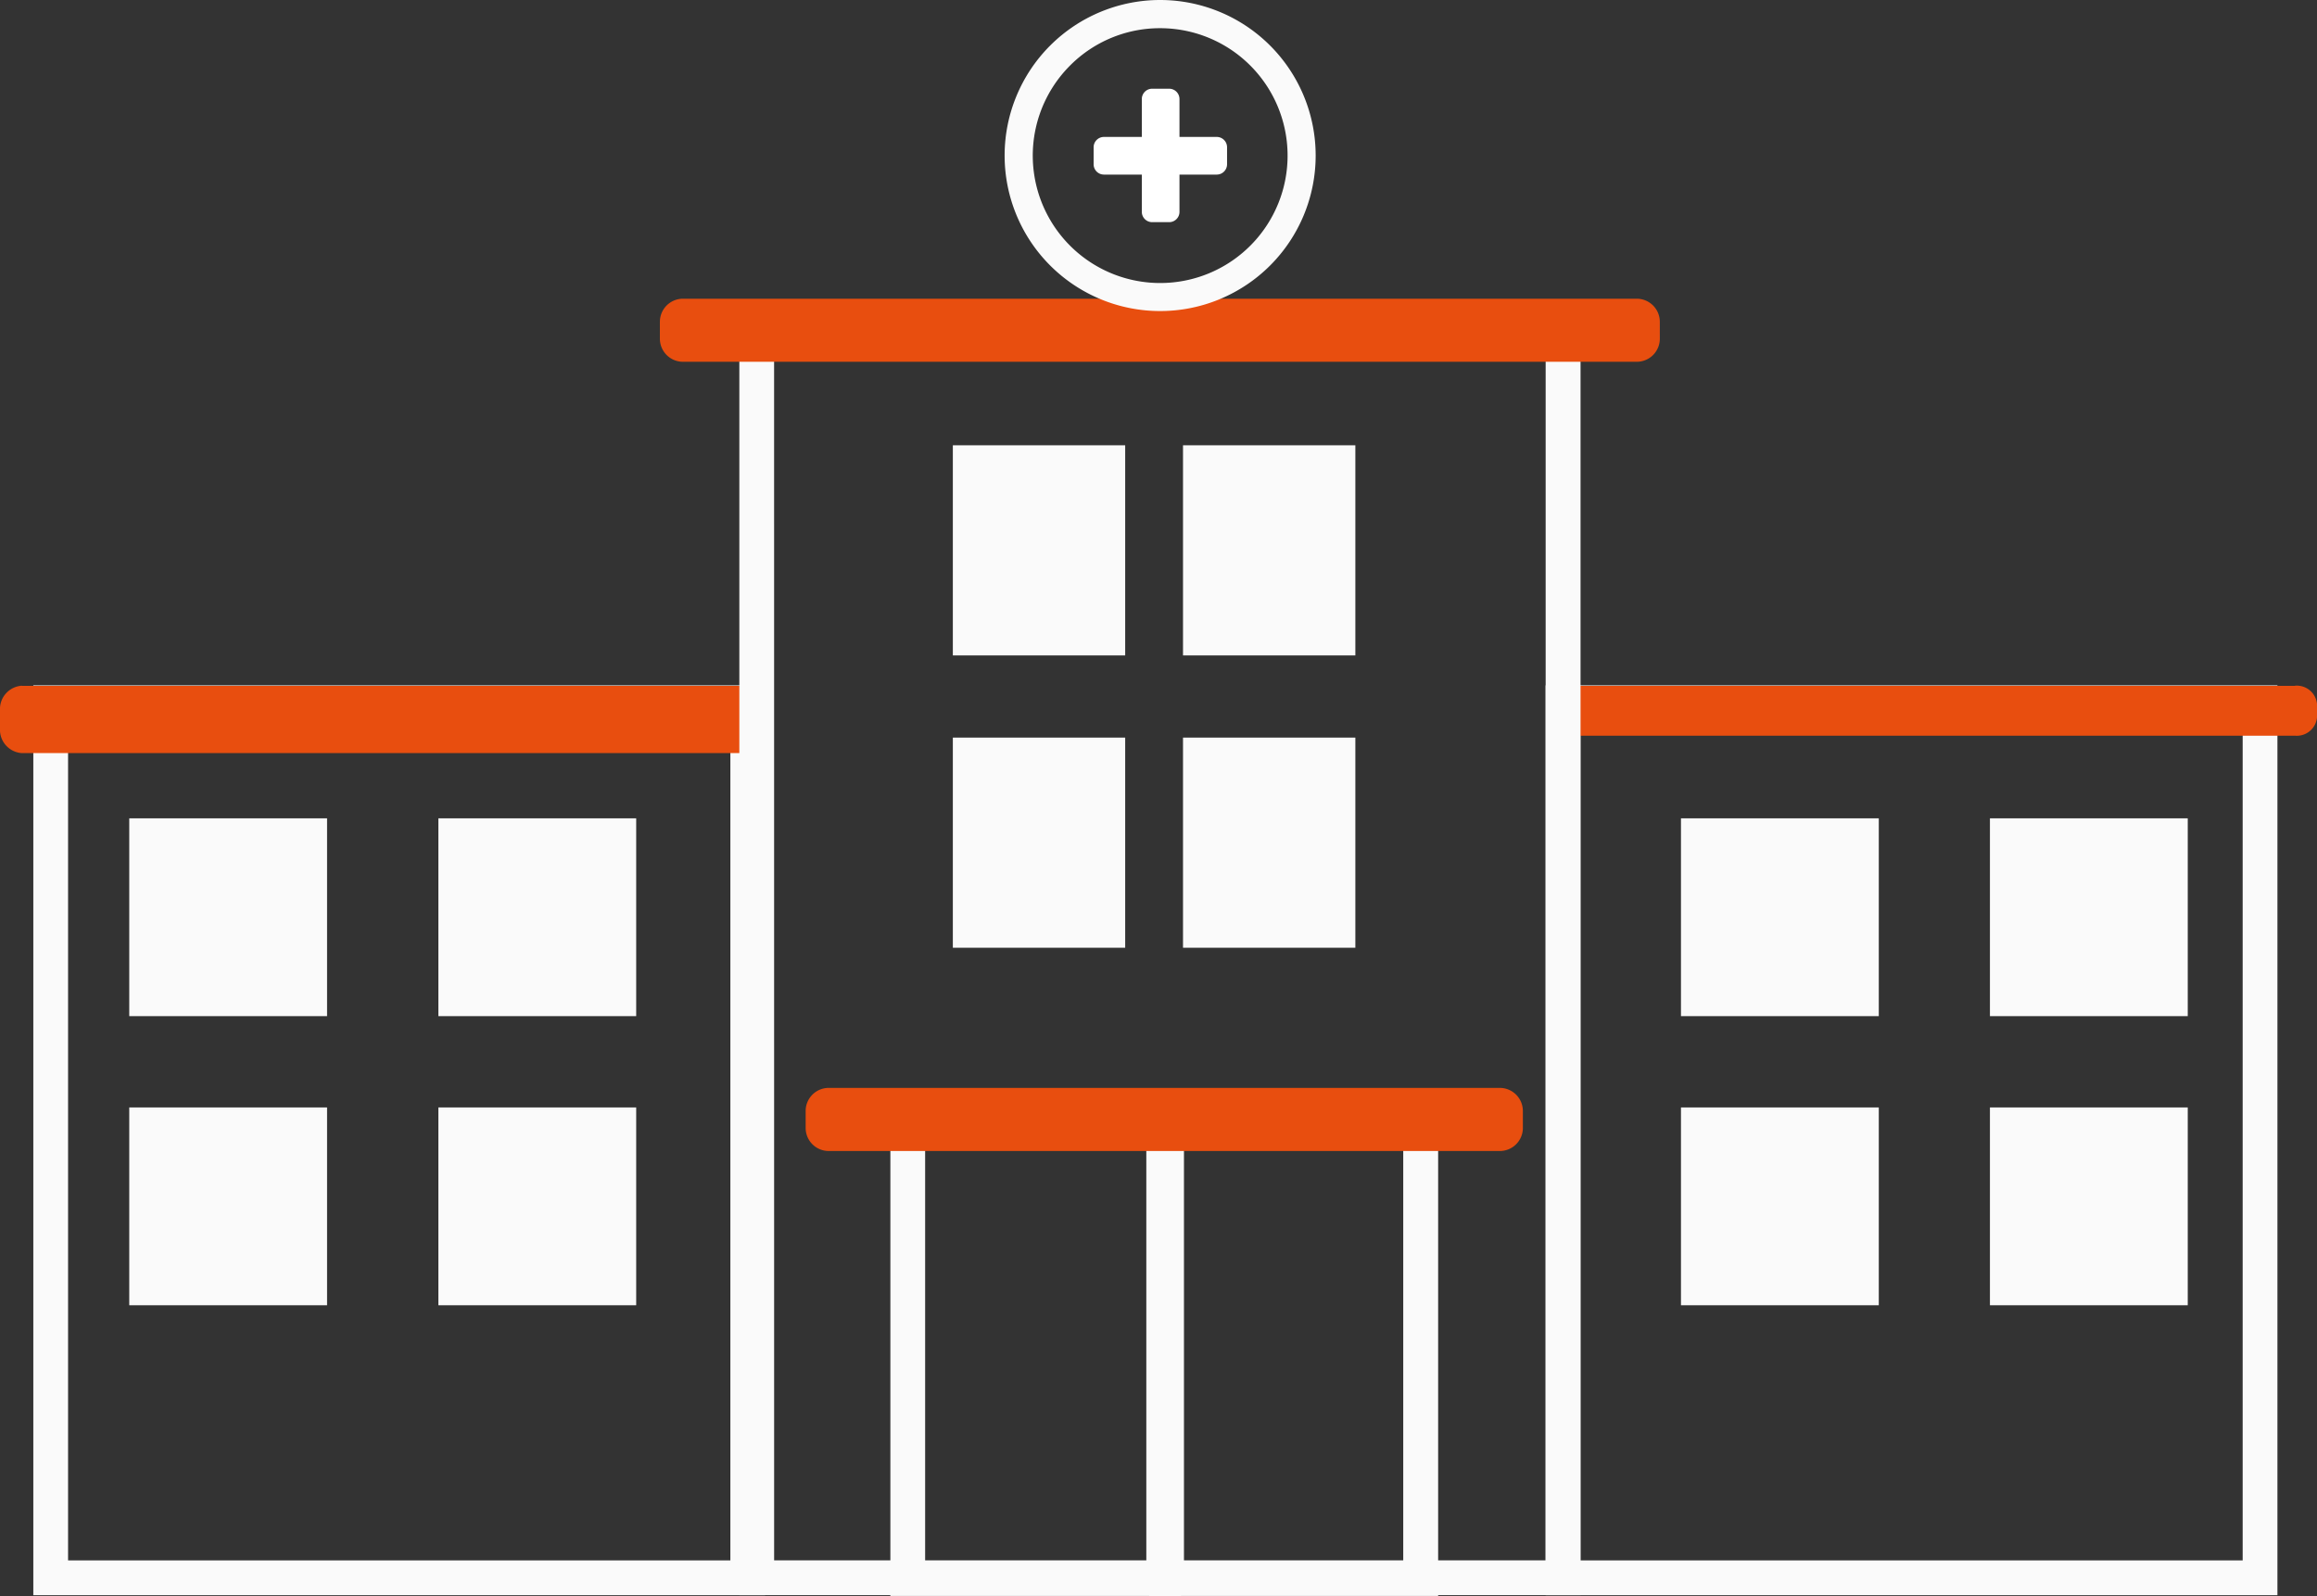 <svg xmlns="http://www.w3.org/2000/svg" width="190" height="130.87" viewBox="0 0 190 130.87">
  <rect x="0" y="0" width="190" height="130.87" fill="#333333" stroke="none"/>
  <g id="hospital" transform="translate(-27.67 -10.17)">
    <g id="Grupo_131" data-name="Grupo 131" transform="translate(30.402 66.371)">
      <path id="Caminho_86" data-name="Caminho 86" d="M89.76,127.563H29.75V52.96H89.76Zm-57.16-2.85H86.91V55.823H32.6Z" transform="translate(-29.75 -52.96)" fill="#fafafa"/>
    </g>
    <g id="Grupo_132" data-name="Grupo 132" transform="translate(63.618 77.273)">
      <rect id="Retângulo_29" data-name="Retângulo 29" width="16.221" height="16.221" transform="translate(0 0)" fill="#fafafa"/>
    </g>
    <g id="Grupo_133" data-name="Grupo 133" transform="translate(27.67 66.398)">
      <path id="Caminho_87" data-name="Caminho 87" d="M29.469,52.98A1.918,1.918,0,0,0,27.67,55v1.484a1.918,1.918,0,0,0,1.8,2.023H89.716V52.993H29.469Z" transform="translate(-27.67 -52.98)" fill="#e84e0f"/>
    </g>
    <g id="Grupo_134" data-name="Grupo 134" transform="translate(38.269 77.273)">
      <rect id="Retângulo_30" data-name="Retângulo 30" width="16.221" height="16.221" transform="translate(0 0)" fill="#fafafa"/>
    </g>
    <g id="Grupo_135" data-name="Grupo 135" transform="translate(154.415 66.371)">
      <path id="Caminho_88" data-name="Caminho 88" d="M184.18,127.563H124.17V52.96h60.01Zm-57.16-2.85h54.31V55.823H127.02v68.889Z" transform="translate(-124.17 -52.96)" fill="#fafafa"/>
    </g>
    <g id="Grupo_136" data-name="Grupo 136" transform="translate(155.834 66.398)">
      <path id="Caminho_89" data-name="Caminho 89" d="M185.287,52.98a1.666,1.666,0,0,1,1.8,1.5v1.1a1.666,1.666,0,0,1-1.8,1.5H125.25V52.993h60.037Z" transform="translate(-125.25 -52.98)" fill="#e84e0f"/>
    </g>
    <g id="Grupo_137" data-name="Grupo 137" transform="translate(88.298 36.031)">
      <path id="Caminho_90" data-name="Caminho 90" d="M142.8,134.8H73.83V29.86h68.981V134.8Zm-66.118-2.85h63.268V32.723H76.68Z" transform="translate(-73.83 -29.86)" fill="#fafafa"/>
    </g>
    <g id="Grupo_140" data-name="Grupo 140" transform="translate(100.683 101.269)">
      <g id="Grupo_138" data-name="Grupo 138">
        <path id="Caminho_91" data-name="Caminho 91" d="M107.1,119.3H83.26V79.53H107.1ZM86.11,116.45h18.138V82.38H86.11Z" transform="translate(-83.26 -79.53)" fill="#fafafa"/>
      </g>
      <g id="Grupo_139" data-name="Grupo 139" transform="translate(21.225)">
        <path id="Caminho_92" data-name="Caminho 92" d="M123.114,119.3H99.42V79.53h23.694Zm-20.844-2.85h17.981V82.38H102.27Z" transform="translate(-99.42 -79.53)" fill="#fafafa"/>
      </g>
    </g>
    <g id="Grupo_141" data-name="Grupo 141" transform="translate(81.783 34.665)">
      <path id="Caminho_93" data-name="Caminho 93" d="M150.867,32.1a1.892,1.892,0,0,1-1.891,1.891H70.761A1.892,1.892,0,0,1,68.87,32.1V30.711a1.892,1.892,0,0,1,1.891-1.891h78.214a1.892,1.892,0,0,1,1.891,1.891Z" transform="translate(-68.87 -28.82)" fill="#e84e0f"/>
    </g>
    <g id="Grupo_142" data-name="Grupo 142" transform="translate(93.735 99.378)">
      <path id="Caminho_94" data-name="Caminho 94" d="M136.785,81.374a1.892,1.892,0,0,1-1.891,1.891H79.861a1.892,1.892,0,0,1-1.891-1.891V79.981a1.892,1.892,0,0,1,1.891-1.891h55.032a1.892,1.892,0,0,1,1.891,1.891Z" transform="translate(-77.97 -78.09)" fill="#e84e0f"/>
    </g>
    <g id="Grupo_144" data-name="Grupo 144" transform="translate(110.048 10.17)">
      <g id="Grupo_143" data-name="Grupo 143">
        <path id="Caminho_95" data-name="Caminho 95" d="M103.143,12.482a10.448,10.448,0,1,1-7.381,3.06,10.384,10.384,0,0,1,7.381-3.06m0-2.312A12.753,12.753,0,1,0,115.9,22.923,12.758,12.758,0,0,0,103.143,10.17Z" transform="translate(-90.39 -10.17)" fill="#fafafa"/>
      </g>
    </g>
    <g id="Grupo_145" data-name="Grupo 145" transform="translate(63.618 100.98)">
      <rect id="Retângulo_31" data-name="Retângulo 31" width="16.221" height="16.221" fill="#fafafa"/>
    </g>
    <g id="Grupo_146" data-name="Grupo 146" transform="translate(38.269 100.98)">
      <rect id="Retângulo_32" data-name="Retângulo 32" width="16.221" height="16.221" fill="#fafafa"/>
    </g>
    <g id="Grupo_147" data-name="Grupo 147" transform="translate(124.68 46.683)">
      <rect id="Retângulo_33" data-name="Retângulo 33" width="14.132" height="17.232" transform="translate(0 0)" fill="#fafafa"/>
    </g>
    <g id="Grupo_148" data-name="Grupo 148" transform="translate(105.806 46.683)">
      <rect id="Retângulo_34" data-name="Retângulo 34" width="14.132" height="17.232" transform="translate(0 0)" fill="#fafafa"/>
    </g>
    <g id="Grupo_149" data-name="Grupo 149" transform="translate(124.68 70.653)">
      <rect id="Retângulo_35" data-name="Retângulo 35" width="14.132" height="17.232" fill="#fafafa"/>
    </g>
    <g id="Grupo_150" data-name="Grupo 150" transform="translate(105.806 70.653)">
      <rect id="Retângulo_36" data-name="Retângulo 36" width="14.132" height="17.232" fill="#fafafa"/>
    </g>
    <g id="Grupo_153" data-name="Grupo 153" transform="translate(117.351 17.446)">
      <g id="Grupo_151" data-name="Grupo 151" transform="translate(3.953)">
        <path id="Caminho_96" data-name="Caminho 96" d="M102.047,25.81a.846.846,0,0,1-.841.841H99.8a.846.846,0,0,1-.841-.841v-9.26a.846.846,0,0,1,.841-.841h1.405a.846.846,0,0,1,.841.841Z" transform="translate(-98.96 -15.71)" fill="#fff"/>
      </g>
      <g id="Grupo_152" data-name="Grupo 152" transform="translate(0 3.953)">
        <path id="Caminho_97" data-name="Caminho 97" d="M106.891,20.966a.846.846,0,0,1-.841.841h-9.26a.846.846,0,0,1-.841-.841V19.561a.846.846,0,0,1,.841-.841h9.26a.846.846,0,0,1,.841.841Z" transform="translate(-95.95 -18.72)" fill="#fff"/>
      </g>
    </g>
    <g id="Grupo_162" data-name="Grupo 162" transform="translate(165.514 77.273)">
      <g id="Grupo_155" data-name="Grupo 155" transform="translate(25.336 0)">
        <g id="Grupo_154" data-name="Grupo 154">
          <rect id="Retângulo_37" data-name="Retângulo 37" width="16.221" height="16.221" fill="#fafafa"/>
        </g>
      </g>
      <g id="Grupo_157" data-name="Grupo 157" transform="translate(0 0)">
        <g id="Grupo_156" data-name="Grupo 156">
          <rect id="Retângulo_38" data-name="Retângulo 38" width="16.221" height="16.221" fill="#fafafa"/>
        </g>
      </g>
      <g id="Grupo_159" data-name="Grupo 159" transform="translate(25.336 23.707)">
        <g id="Grupo_158" data-name="Grupo 158">
          <rect id="Retângulo_39" data-name="Retângulo 39" width="16.221" height="16.221" fill="#fafafa"/>
        </g>
      </g>
      <g id="Grupo_161" data-name="Grupo 161" transform="translate(0 23.707)">
        <g id="Grupo_160" data-name="Grupo 160">
          <rect id="Retângulo_40" data-name="Retângulo 40" width="16.221" height="16.221" fill="#fafafa"/>
        </g>
      </g>
    </g>
  </g>
</svg>
